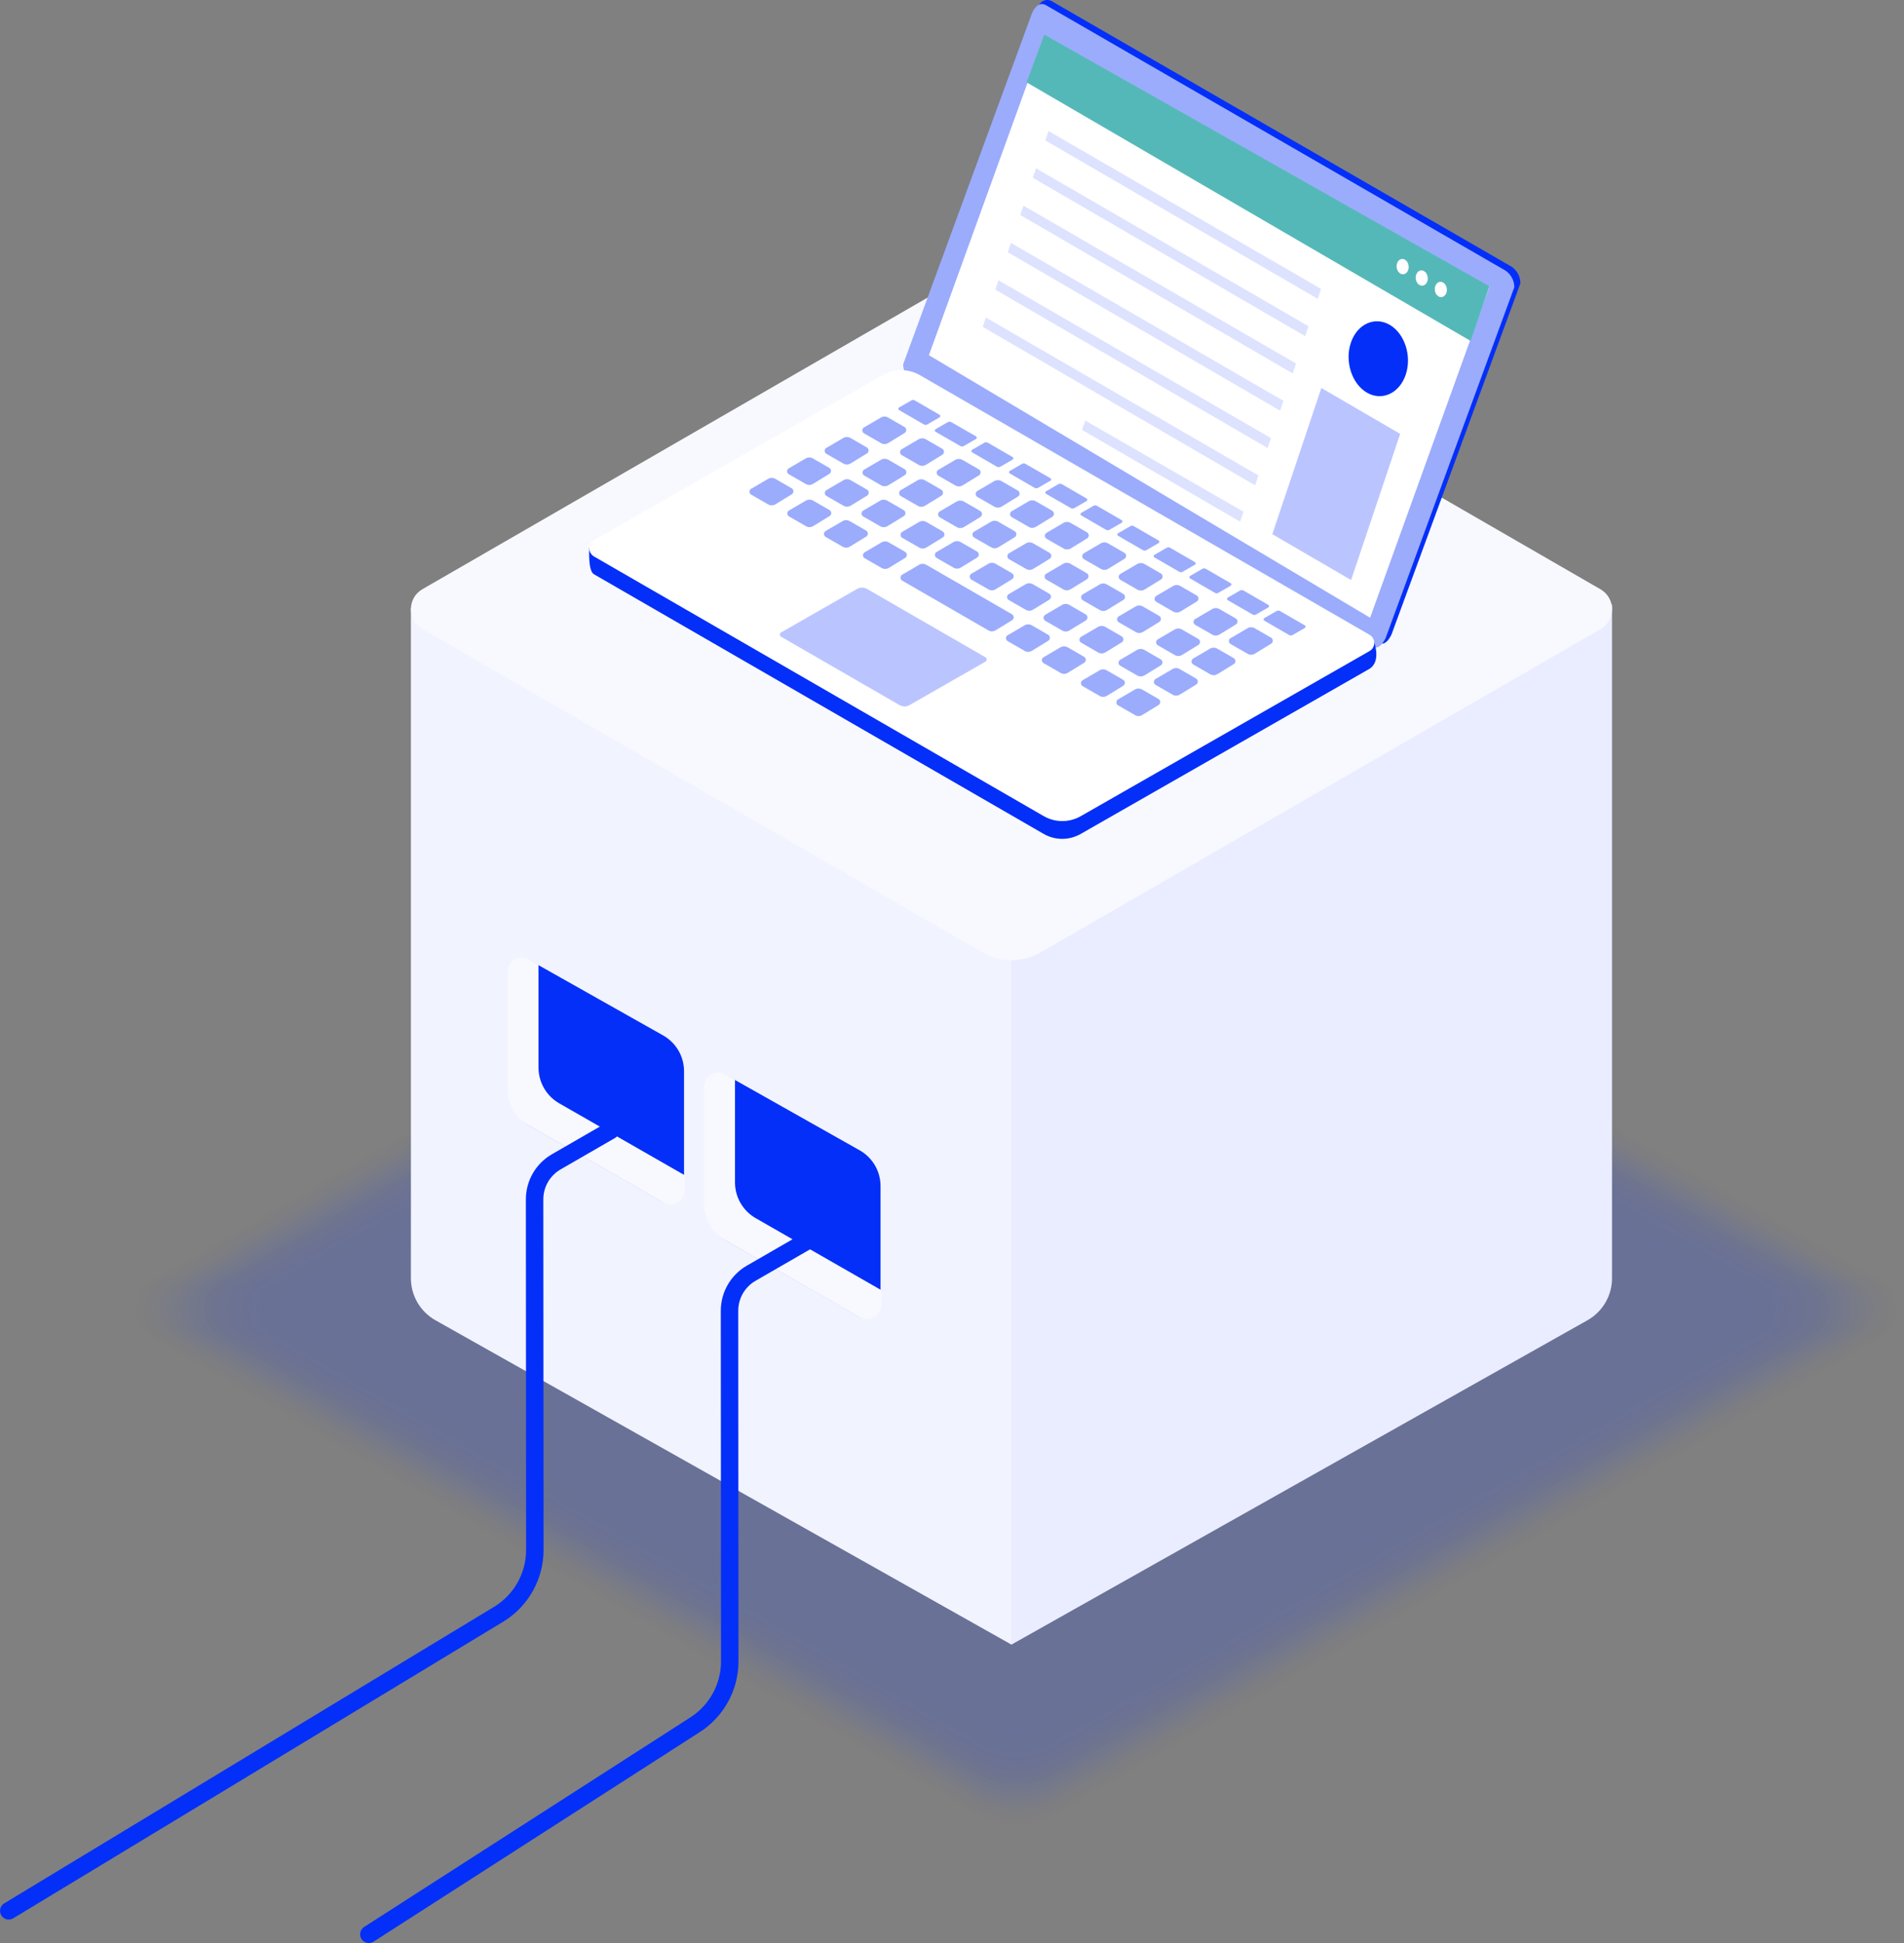 <svg xmlns="http://www.w3.org/2000/svg" id="Layer_2" data-name="Layer 2" viewBox="0 0 243.22 248.19"><rect x="0" y="0" width="243.22" height="248.19" fill="#808080" stroke="none"/><defs><style>      .cls-1 {        opacity: .04;      }      .cls-1, .cls-2, .cls-3, .cls-4, .cls-5, .cls-6, .cls-7, .cls-8, .cls-9, .cls-10, .cls-11, .cls-12, .cls-13, .cls-14, .cls-15, .cls-16, .cls-17, .cls-18, .cls-19, .cls-20, .cls-21, .cls-22, .cls-23, .cls-24, .cls-25, .cls-26, .cls-27, .cls-28, .cls-29, .cls-30, .cls-31, .cls-32, .cls-33, .cls-34, .cls-35, .cls-36, .cls-37, .cls-38, .cls-39, .cls-40, .cls-41, .cls-42, .cls-43, .cls-44, .cls-45, .cls-46, .cls-47, .cls-48, .cls-49, .cls-50, .cls-51, .cls-52 {        fill: #042ff8;      }      .cls-2 {        opacity: .06;      }      .cls-3 {        opacity: .08;      }      .cls-4 {        opacity: .12;      }      .cls-5 {        opacity: .1;      }      .cls-53 {        fill: none;        stroke: #042ff8;        stroke-linecap: round;        stroke-miterlimit: 10;        stroke-width: 2.23px;      }      .cls-54 {        fill: #f8f9ff;      }      .cls-55 {        fill: #eaedff;      }      .cls-56 {        fill: #fff;      }      .cls-57 {        fill: #f1f3ff;      }      .cls-58 {        fill: #bac5ff;      }      .cls-59 {        fill: #dde2ff;      }      .cls-60 {        fill: #9bacfc;      }      .cls-61 {        fill: #55b8b8;      }      .cls-7 {        opacity: .16;      }      .cls-8 {        opacity: .14;      }      .cls-9 {        opacity: .24;      }      .cls-10 {        opacity: .22;      }      .cls-11 {        opacity: .2;      }      .cls-12 {        opacity: .18;      }      .cls-62 {        opacity: .18;      }      .cls-13 {        opacity: .02;      }      .cls-14 {        opacity: 0;      }      .cls-15 {        opacity: .69;      }      .cls-16 {        opacity: .57;      }      .cls-17 {        opacity: .59;      }      .cls-18 {        opacity: .61;      }      .cls-19 {        opacity: .63;      }      .cls-20 {        opacity: .51;      }      .cls-21 {        opacity: .53;      }      .cls-22 {        opacity: .55;      }      .cls-23 {        opacity: .49;      }      .cls-24 {        opacity: .88;      }      .cls-25 {        opacity: .9;      }      .cls-26 {        opacity: .92;      }      .cls-27 {        opacity: .82;      }      .cls-28 {        opacity: .8;      }      .cls-29 {        opacity: .84;      }      .cls-30 {        opacity: .86;      }      .cls-31 {        opacity: .76;      }      .cls-32 {        opacity: .78;      }      .cls-33 {        opacity: .71;      }      .cls-34 {        opacity: .75;      }      .cls-35 {        opacity: .73;      }      .cls-36 {        opacity: .33;      }      .cls-37 {        opacity: .29;      }      .cls-38 {        opacity: .31;      }      .cls-39 {        opacity: .25;      }      .cls-40 {        opacity: .27;      }      .cls-41 {        opacity: .45;      }      .cls-42 {        opacity: .47;      }      .cls-43 {        opacity: .41;      }      .cls-44 {        opacity: .43;      }      .cls-45 {        opacity: .39;      }      .cls-46 {        opacity: .35;      }      .cls-47 {        opacity: .37;      }      .cls-48 {        opacity: .67;      }      .cls-49 {        opacity: .65;      }      .cls-50 {        opacity: .94;      }      .cls-51 {        opacity: .96;      }      .cls-52 {        opacity: .98;      }    </style></defs><g id="PEOPLE"><g><g><g class="cls-62"><path class="cls-14" d="M135.29,232.04l105.76-61.06c2.9-1.67,2.9-5.86,0-7.53l-105.76-61.06c-3.39-1.96-7.57-1.96-10.96,0L18.57,163.45c-2.9,1.67-2.9,5.86,0,7.53l105.76,61.06c3.39,1.96,7.57,1.96,10.96,0Z"></path><path class="cls-13" d="M135.24,231.49l104.86-60.54c2.87-1.66,2.87-5.81,0-7.46l-104.86-60.54c-3.36-1.94-7.5-1.94-10.87,0L19.52,163.48c-2.87,1.66-2.87,5.81,0,7.46l104.86,60.54c3.36,1.94,7.5,1.94,10.87,0Z"></path><path class="cls-1" d="M135.2,230.94l103.96-60.02c2.85-1.64,2.85-5.76,0-7.4l-103.96-60.02c-3.33-1.92-7.44-1.92-10.77,0L20.47,163.52c-2.85,1.64-2.85,5.76,0,7.4l103.96,60.02c3.33,1.92,7.44,1.92,10.77,0Z"></path><path class="cls-2" d="M135.15,230.38l103.06-59.5c2.82-1.63,2.82-5.71,0-7.34l-103.06-59.5c-3.3-1.91-7.37-1.91-10.68,0L21.41,163.55c-2.82,1.63-2.82,5.71,0,7.34l103.06,59.5c3.3,1.91,7.37,1.91,10.68,0Z"></path><path class="cls-3" d="M135.1,229.83l102.16-58.98c2.8-1.62,2.8-5.66,0-7.27l-102.16-58.98c-3.28-1.89-7.31-1.89-10.59,0L22.36,163.58c-2.8,1.62-2.8,5.66,0,7.27l102.16,58.98c3.28,1.89,7.31,1.89,10.59,0Z"></path><path class="cls-5" d="M135.06,229.28l101.26-58.46c2.77-1.6,2.77-5.61,0-7.21l-101.26-58.46c-3.25-1.87-7.25-1.87-10.49,0L23.31,163.61c-2.77,1.6-2.77,5.61,0,7.21l101.26,58.46c3.25,1.87,7.25,1.87,10.49,0Z"></path><path class="cls-4" d="M135.01,228.73l100.36-57.94c2.75-1.59,2.75-5.56,0-7.14l-100.36-57.94c-3.22-1.86-7.18-1.86-10.4,0L24.25,163.64c-2.75,1.59-2.75,5.56,0,7.14l100.36,57.94c3.22,1.86,7.18,1.86,10.4,0Z"></path><path class="cls-8" d="M134.96,228.18l99.46-57.42c2.72-1.57,2.72-5.51,0-7.08l-99.46-57.42c-3.19-1.84-7.12-1.84-10.31,0L25.2,163.68c-2.72,1.57-2.72,5.51,0,7.08l99.46,57.42c3.19,1.84,7.12,1.84,10.31,0Z"></path><path class="cls-7" d="M134.92,227.62l98.56-56.9c2.7-1.56,2.7-5.46,0-7.02l-98.56-56.9c-3.16-1.82-7.05-1.82-10.21,0L26.15,163.71c-2.7,1.56-2.7,5.46,0,7.02l98.56,56.9c3.16,1.82,7.05,1.82,10.21,0Z"></path><path class="cls-12" d="M134.87,227.07l97.66-56.38c2.68-1.54,2.68-5.41,0-6.95l-97.66-56.38c-3.13-1.81-6.99-1.81-10.12,0L27.1,163.74c-2.68,1.54-2.68,5.41,0,6.95l97.66,56.38c3.13,1.81,6.99,1.81,10.12,0Z"></path><path class="cls-11" d="M134.82,226.52l96.76-55.86c2.65-1.53,2.65-5.36,0-6.89l-96.76-55.86c-3.1-1.79-6.92-1.79-10.03,0L28.04,163.77c-2.65,1.53-2.65,5.36,0,6.89l96.76,55.86c3.1,1.79,6.92,1.79,10.03,0Z"></path><path class="cls-10" d="M134.78,225.97l95.86-55.34c2.63-1.52,2.63-5.31,0-6.82l-95.86-55.34c-3.07-1.77-6.86-1.77-9.93,0L28.99,163.8c-2.63,1.52-2.63,5.31,0,6.82l95.86,55.34c3.07,1.77,6.86,1.77,9.93,0Z"></path><path class="cls-9" d="M134.73,225.42l94.96-54.82c2.6-1.5,2.6-5.26,0-6.76l-94.96-54.82c-3.04-1.76-6.79-1.76-9.84,0L29.94,163.84c-2.6,1.5-2.6,5.26,0,6.76l94.95,54.82c3.04,1.76,6.79,1.76,9.84,0Z"></path><path class="cls-39" d="M134.68,224.87l94.06-54.3c2.58-1.49,2.58-5.21,0-6.69l-94.06-54.3c-3.02-1.74-6.73-1.74-9.75,0L30.88,163.87c-2.58,1.49-2.58,5.21,0,6.69l94.05,54.3c3.02,1.74,6.73,1.74,9.75,0Z"></path><path class="cls-40" d="M134.64,224.31l93.15-53.78c2.55-1.47,2.55-5.16,0-6.63l-93.15-53.78c-2.99-1.72-6.67-1.72-9.65,0L31.83,163.9c-2.55,1.47-2.55,5.16,0,6.63l93.15,53.78c2.99,1.72,6.67,1.72,9.65,0Z"></path><path class="cls-37" d="M134.59,223.76l92.25-53.26c2.53-1.46,2.53-5.11,0-6.57l-92.25-53.26c-2.96-1.71-6.6-1.71-9.56,0l-92.25,53.26c-2.53,1.46-2.53,5.11,0,6.57l92.25,53.26c2.96,1.71,6.6,1.71,9.56,0Z"></path><path class="cls-38" d="M134.54,223.21l91.35-52.74c2.5-1.44,2.5-5.06,0-6.5l-91.35-52.74c-2.93-1.69-6.54-1.69-9.47,0l-91.35,52.74c-2.5,1.45-2.5,5.06,0,6.5l91.35,52.74c2.93,1.69,6.54,1.69,9.47,0Z"></path><path class="cls-36" d="M134.5,222.66l90.45-52.22c2.48-1.43,2.48-5.01,0-6.44l-90.45-52.22c-2.9-1.67-6.47-1.67-9.37,0l-90.45,52.22c-2.48,1.43-2.48,5.01,0,6.44l90.45,52.22c2.9,1.67,6.47,1.67,9.37,0Z"></path><path class="cls-46" d="M134.45,222.11l89.55-51.7c2.45-1.42,2.45-4.96,0-6.37l-89.55-51.7c-2.87-1.66-6.41-1.66-9.28,0l-89.55,51.7c-2.45,1.42-2.45,4.96,0,6.37l89.55,51.7c2.87,1.66,6.41,1.66,9.28,0Z"></path><path class="cls-47" d="M134.4,221.55l88.65-51.18c2.43-1.4,2.43-4.91,0-6.31l-88.65-51.18c-2.84-1.64-6.34-1.64-9.19,0l-88.65,51.18c-2.43,1.4-2.43,4.91,0,6.31l88.65,51.18c2.84,1.64,6.34,1.64,9.19,0Z"></path><path class="cls-45" d="M134.36,221l87.75-50.66c2.4-1.39,2.4-4.86,0-6.25l-87.75-50.66c-2.81-1.62-6.28-1.62-9.09,0l-87.75,50.66c-2.4,1.39-2.4,4.86,0,6.25l87.75,50.66c2.81,1.62,6.28,1.62,9.09,0Z"></path><path class="cls-43" d="M134.31,220.45l86.85-50.14c2.38-1.37,2.38-4.81,0-6.18l-86.85-50.14c-2.78-1.61-6.21-1.61-9,0l-86.85,50.14c-2.38,1.37-2.38,4.81,0,6.18l86.85,50.14c2.78,1.61,6.22,1.61,9,0Z"></path><path class="cls-44" d="M134.26,219.9l85.95-49.62c2.35-1.36,2.35-4.76,0-6.12l-85.95-49.62c-2.76-1.59-6.15-1.59-8.91,0l-85.95,49.62c-2.35,1.36-2.35,4.76,0,6.12l85.95,49.62c2.76,1.59,6.15,1.59,8.91,0Z"></path><path class="cls-41" d="M134.22,219.35l85.05-49.1c2.33-1.35,2.33-4.71,0-6.05l-85.05-49.1c-2.73-1.57-6.09-1.57-8.81,0l-85.05,49.1c-2.33,1.35-2.33,4.71,0,6.05l85.05,49.1c2.73,1.57,6.09,1.57,8.81,0Z"></path><path class="cls-42" d="M134.17,218.79l84.15-48.58c2.31-1.33,2.31-4.66,0-5.99l-84.15-48.58c-2.7-1.56-6.02-1.56-8.72,0l-84.15,48.58c-2.31,1.33-2.31,4.66,0,5.99l84.15,48.58c2.7,1.56,6.02,1.56,8.72,0Z"></path><path class="cls-23" d="M134.12,218.24l83.25-48.06c2.28-1.32,2.28-4.61,0-5.93l-83.25-48.06c-2.67-1.54-5.96-1.54-8.63,0l-83.25,48.06c-2.28,1.32-2.28,4.61,0,5.93l83.25,48.06c2.67,1.54,5.96,1.54,8.63,0Z"></path><path class="cls-20" d="M134.08,217.69l82.35-47.54c2.26-1.3,2.26-4.56,0-5.86l-82.35-47.54c-2.64-1.52-5.89-1.52-8.53,0l-82.35,47.54c-2.26,1.3-2.26,4.56,0,5.86l82.35,47.54c2.64,1.52,5.89,1.52,8.53,0Z"></path><path class="cls-21" d="M134.03,217.14l81.45-47.02c2.23-1.29,2.23-4.51,0-5.8l-81.45-47.02c-2.61-1.51-5.83-1.51-8.44,0l-81.45,47.02c-2.23,1.29-2.23,4.51,0,5.8l81.45,47.02c2.61,1.51,5.83,1.51,8.44,0Z"></path><path class="cls-22" d="M133.98,216.59l80.55-46.5c2.21-1.27,2.21-4.46,0-5.73l-80.55-46.5c-2.58-1.49-5.76-1.49-8.35,0l-80.55,46.5c-2.21,1.27-2.21,4.46,0,5.73l80.55,46.5c2.58,1.49,5.76,1.49,8.35,0Z"></path><path class="cls-16" d="M133.94,216.04l79.65-45.98c2.18-1.26,2.18-4.41,0-5.67l-79.65-45.98c-2.55-1.47-5.7-1.47-8.25,0l-79.65,45.98c-2.18,1.26-2.18,4.41,0,5.67l79.65,45.98c2.55,1.47,5.7,1.47,8.25,0Z"></path><path class="cls-17" d="M133.89,215.48l78.75-45.46c2.16-1.25,2.16-4.36,0-5.61l-78.75-45.46c-2.52-1.46-5.64-1.46-8.16,0l-78.75,45.46c-2.16,1.25-2.16,4.36,0,5.61l78.75,45.46c2.52,1.46,5.64,1.46,8.16,0Z"></path><path class="cls-18" d="M133.84,214.93l77.85-44.94c2.13-1.23,2.13-4.31,0-5.54l-77.85-44.94c-2.5-1.44-5.57-1.44-8.07,0l-77.85,44.94c-2.13,1.23-2.13,4.31,0,5.54l77.85,44.94c2.5,1.44,5.57,1.44,8.07,0Z"></path><path class="cls-19" d="M133.8,214.38l76.95-44.43c2.11-1.22,2.11-4.26,0-5.48l-76.95-44.42c-2.47-1.42-5.51-1.42-7.97,0l-76.95,44.42c-2.11,1.22-2.11,4.26,0,5.48l76.95,44.43c2.47,1.42,5.51,1.42,7.97,0Z"></path><path class="cls-49" d="M133.75,213.83l76.05-43.91c2.08-1.2,2.08-4.21,0-5.41l-76.05-43.9c-2.44-1.41-5.44-1.41-7.88,0l-76.05,43.9c-2.08,1.2-2.08,4.21,0,5.41l76.05,43.91c2.44,1.41,5.44,1.41,7.88,0Z"></path><path class="cls-48" d="M133.7,213.28l75.15-43.39c2.06-1.19,2.06-4.16,0-5.35l-75.15-43.38c-2.41-1.39-5.38-1.39-7.79,0l-75.15,43.38c-2.06,1.19-2.06,4.16,0,5.35l75.15,43.39c2.41,1.39,5.38,1.39,7.79,0Z"></path><path class="cls-15" d="M133.66,212.72l74.25-42.87c2.03-1.17,2.03-4.11,0-5.28l-74.25-42.87c-2.38-1.37-5.31-1.37-7.69,0l-74.25,42.86c-2.03,1.17-2.03,4.11,0,5.28l74.25,42.87c2.38,1.37,5.31,1.37,7.69,0Z"></path><path class="cls-33" d="M133.61,212.17l73.35-42.35c2.01-1.16,2.01-4.06,0-5.22l-73.35-42.35c-2.35-1.36-5.25-1.36-7.6,0l-73.34,42.35c-2.01,1.16-2.01,4.06,0,5.22l73.34,42.35c2.35,1.36,5.25,1.36,7.6,0Z"></path><path class="cls-35" d="M133.56,211.62l72.44-41.83c1.98-1.15,1.98-4.01,0-5.16l-72.45-41.83c-2.32-1.34-5.18-1.34-7.51,0l-72.44,41.83c-1.98,1.15-1.98,4.01,0,5.16l72.44,41.83c2.32,1.34,5.18,1.34,7.51,0Z"></path><path class="cls-34" d="M133.52,211.07l71.54-41.31c1.96-1.13,1.96-3.96,0-5.09l-71.54-41.31c-2.29-1.32-5.12-1.32-7.41,0l-71.54,41.31c-1.96,1.13-1.96,3.96,0,5.09l71.54,41.31c2.29,1.32,5.12,1.32,7.41,0Z"></path><path class="cls-31" d="M133.47,210.52l70.64-40.79c1.94-1.12,1.94-3.91,0-5.03l-70.64-40.79c-2.26-1.31-5.06-1.31-7.32,0l-70.64,40.79c-1.94,1.12-1.94,3.91,0,5.03l70.64,40.79c2.26,1.31,5.06,1.31,7.32,0Z"></path><path class="cls-32" d="M133.42,209.96l69.74-40.27c1.91-1.1,1.91-3.86,0-4.96l-69.74-40.27c-2.24-1.29-4.99-1.29-7.23,0l-69.74,40.27c-1.91,1.1-1.91,3.86,0,4.96l69.74,40.27c2.24,1.29,4.99,1.29,7.23,0Z"></path><path class="cls-28" d="M133.38,209.41l68.84-39.75c1.89-1.09,1.89-3.81,0-4.9l-68.84-39.75c-2.21-1.27-4.93-1.27-7.13,0l-68.84,39.75c-1.89,1.09-1.89,3.81,0,4.9l68.84,39.75c2.21,1.27,4.93,1.27,7.13,0Z"></path><path class="cls-27" d="M133.33,208.86l67.94-39.23c1.86-1.07,1.86-3.76,0-4.84l-67.94-39.23c-2.18-1.26-4.86-1.26-7.04,0l-67.94,39.23c-1.86,1.07-1.86,3.76,0,4.84l67.94,39.23c2.18,1.26,4.86,1.26,7.04,0Z"></path><path class="cls-29" d="M133.28,208.31l67.04-38.71c1.84-1.06,1.84-3.71,0-4.77l-67.04-38.71c-2.15-1.24-4.8-1.24-6.95,0l-67.04,38.71c-1.84,1.06-1.84,3.71,0,4.77l67.04,38.71c2.15,1.24,4.8,1.24,6.95,0Z"></path><path class="cls-30" d="M133.24,207.76l66.14-38.19c1.81-1.05,1.81-3.66,0-4.71l-66.14-38.19c-2.12-1.22-4.73-1.22-6.85,0l-66.14,38.19c-1.81,1.05-1.81,3.66,0,4.71l66.14,38.19c2.12,1.22,4.73,1.22,6.85,0Z"></path><path class="cls-24" d="M133.19,207.2l65.24-37.67c1.79-1.03,1.79-3.61,0-4.64l-65.24-37.67c-2.09-1.21-4.67-1.21-6.76,0l-65.24,37.67c-1.79,1.03-1.79,3.61,0,4.64l65.24,37.67c2.09,1.21,4.67,1.21,6.76,0Z"></path><path class="cls-25" d="M133.14,206.65l64.34-37.15c1.76-1.02,1.76-3.56,0-4.58l-64.34-37.15c-2.06-1.19-4.6-1.19-6.67,0l-64.34,37.15c-1.76,1.02-1.76,3.56,0,4.58l64.34,37.15c2.06,1.19,4.6,1.19,6.67,0Z"></path><path class="cls-26" d="M133.1,206.1l63.44-36.63c1.74-1,1.74-3.51,0-4.52l-63.44-36.63c-2.03-1.17-4.54-1.17-6.57,0l-63.44,36.63c-1.74,1-1.74,3.51,0,4.52l63.44,36.63c2.03,1.17,4.54,1.17,6.57,0Z"></path><path class="cls-50" d="M133.05,205.55l62.54-36.11c1.71-.99,1.71-3.46,0-4.45l-62.54-36.11c-2.01-1.16-4.48-1.16-6.48,0l-62.54,36.11c-1.71,.99-1.71,3.46,0,4.45l62.54,36.11c2.01,1.16,4.48,1.16,6.48,0Z"></path><path class="cls-51" d="M133,205l61.64-35.59c1.69-.98,1.69-3.41,0-4.39l-61.64-35.59c-1.98-1.14-4.41-1.14-6.39,0l-61.64,35.59c-1.69,.98-1.69,3.41,0,4.39l61.64,35.59c1.98,1.14,4.41,1.14,6.39,0Z"></path><path class="cls-52" d="M132.96,204.45l60.74-35.07c1.66-.96,1.66-3.36,0-4.32l-60.74-35.07c-1.95-1.12-4.35-1.12-6.29,0l-60.74,35.07c-1.66,.96-1.66,3.36,0,4.32l60.74,35.07c1.95,1.12,4.35,1.12,6.29,0Z"></path><path class="cls-6" d="M132.91,203.89l59.84-34.55c1.64-.95,1.64-3.31,0-4.26l-59.84-34.55c-1.92-1.11-4.28-1.11-6.2,0l-59.84,34.55c-1.64,.95-1.64,3.31,0,4.26l59.84,34.55c1.92,1.11,4.28,1.11,6.2,0Z"></path></g><path class="cls-57" d="M52.49,77.69v85.58c0,2.23,1.2,4.28,3.14,5.37l73.58,41.43V121.47L52.49,77.69Z"></path><path class="cls-55" d="M205.92,77.17v86.1c0,2.23-1.2,4.28-3.14,5.37l-73.58,41.43V121.47l76.72-44.29Z"></path><path class="cls-54" d="M132.91,121.66l71.54-41.3c1.96-1.13,1.96-3.96,0-5.09l-71.54-41.3c-2.29-1.32-5.12-1.32-7.41,0L53.96,75.26c-1.96,1.13-1.96,3.96,0,5.09l71.54,41.3c2.29,1.32,5.12,1.32,7.41,0Z"></path></g><g><g><path class="cls-6" d="M192.91,33.96L134.37,.16c-.79-.46-1.78,.11-1.78,1.03l-16.45,44.84c0,.92,.49,1.77,1.29,2.23l58.55,33.8c.79,.46,1.35-.12,1.78-1.03l16.46-44.84c0-.92-.49-1.77-1.29-2.23Z"></path><path class="cls-60" d="M192.15,34.47L133.61,.66c-.79-.46-1.48,.25-1.78,1.03l-16.46,44.84c0,.92,.49,1.77,1.29,2.23l58.55,33.8c.79,.46,1.32-.15,1.78-1.03l16.45-44.84c0-.92-.49-1.77-1.29-2.23Z"></path><polygon class="cls-56" points="190.26 36.64 133.45 4.52 118.66 45.37 175.02 78.9 190.26 36.64"></polygon><path class="cls-6" d="M112.77,50.18l-37.49,19.78s-.21,2.93,.59,3.39l57.44,33.16c1.47,.85,3.27,.85,4.74,.01l36.89-21.09c1.52-.95,.6-3.4,.6-3.4l-58.04-31.84c-1.47-.85-3.27-.85-4.74,0Z"></path><path class="cls-56" d="M112.77,47.91l-36.89,21.09c-.8,.46-.8,1.61,0,2.08l57.44,33.16c1.47,.85,3.27,.85,4.74,.01l36.89-21.09c.8-.46,.8-1.61,0-2.08l-57.44-33.16c-1.47-.85-3.27-.85-4.74-.01Z"></path><path class="cls-58" d="M109.5,75.22l-9.72,5.56c-.21,.12-.21,.43,0,.55l15.14,8.74c.39,.22,.86,.22,1.25,0l9.72-5.56c.21-.12,.21-.43,0-.55l-15.14-8.74c-.39-.22-.86-.22-1.25,0Z"></path><path class="cls-60" d="M116.84,51.14l3.18,1.84c.13,.07,.13,.26,0,.33l-1.58,.91c-.13,.07-.28,.07-.41,0l-3.18-1.84c-.13-.07-.13-.26,0-.33l1.58-.91c.13-.07,.28-.07,.41,0Z"></path><path class="cls-60" d="M121.5,53.91l3.18,1.83c.13,.07,.13,.26,0,.33l-1.58,.91c-.13,.07-.28,.07-.41,0l-3.18-1.83c-.13-.07-.13-.26,0-.33l1.58-.91c.13-.07,.28-.07,.41,0Z"></path><path class="cls-60" d="M126.17,56.54l3.18,1.84c.13,.07,.13,.26,0,.33l-1.58,.91c-.13,.07-.28,.07-.41,0l-3.18-1.84c-.13-.07-.13-.26,0-.33l1.58-.91c.13-.07,.28-.07,.41,0Z"></path><path class="cls-60" d="M130.99,59.25l3.18,1.83c.13,.07,.13,.26,0,.33l-1.58,.91c-.13,.07-.28,.07-.41,0l-3.18-1.84c-.13-.07-.13-.26,0-.33l1.58-.91c.13-.07,.28-.07,.41,0Z"></path><path class="cls-60" d="M135.62,61.83l3.18,1.84c.13,.07,.13,.26,0,.33l-1.58,.91c-.13,.07-.28,.07-.41,0l-3.18-1.83c-.13-.07-.13-.26,0-.33l1.58-.91c.13-.07,.28-.07,.41,0Z"></path><path class="cls-60" d="M140.11,64.6l3.18,1.84c.13,.07,.13,.26,0,.33l-1.58,.91c-.13,.07-.28,.07-.41,0l-3.18-1.84c-.13-.07-.13-.26,0-.33l1.58-.91c.13-.07,.28-.07,.41,0Z"></path><path class="cls-60" d="M144.82,67.2l3.18,1.84c.13,.07,.13,.26,0,.33l-1.58,.91c-.13,.07-.28,.07-.41,0l-3.18-1.84c-.13-.07-.13-.26,0-.33l1.58-.91c.13-.07,.28-.07,.41,0Z"></path><path class="cls-60" d="M149.46,69.96l3.18,1.84c.13,.07,.13,.26,0,.33l-1.58,.91c-.13,.07-.28,.07-.41,0l-3.18-1.84c-.13-.07-.13-.26,0-.33l1.58-.91c.13-.07,.28-.07,.41,0Z"></path><path class="cls-60" d="M154.02,72.65l3.18,1.84c.13,.07,.13,.26,0,.33l-1.58,.91c-.13,.07-.28,.07-.41,0l-3.18-1.84c-.13-.07-.13-.26,0-.33l1.58-.91c.13-.07,.28-.07,.41,0Z"></path><path class="cls-60" d="M158.83,75.42l3.18,1.84c.13,.07,.13,.26,0,.33l-1.58,.91c-.13,.07-.28,.07-.41,0l-3.18-1.84c-.13-.07-.13-.26,0-.33l1.58-.91c.13-.07,.28-.07,.41,0Z"></path><path class="cls-60" d="M163.5,78.04l3.18,1.84c.13,.07,.13,.26,0,.33l-1.58,.91c-.13,.07-.28,.07-.41,0l-3.18-1.84c-.13-.07-.13-.26,0-.33l1.58-.91c.13-.07,.28-.07,.41,0Z"></path><g><path class="cls-60" d="M110.38,54.59l2.15-1.26c.28-.16,.63-.17,.91,0l2.1,1.21c.29,.17,.3,.59,.01,.77l-2.09,1.28c-.28,.17-.64,.18-.92,.01l-2.16-1.24c-.3-.17-.3-.6,0-.78Z"></path><path class="cls-60" d="M115.2,57.37l2.15-1.26c.28-.16,.62-.17,.91,0l2.1,1.21c.29,.17,.3,.59,.01,.77l-2.09,1.28c-.28,.17-.63,.18-.92,.01l-2.16-1.24c-.3-.17-.3-.6,0-.77Z"></path><path class="cls-60" d="M119.88,60l2.15-1.26c.28-.16,.63-.16,.91,0l2.1,1.21c.29,.17,.3,.59,.01,.77l-2.09,1.28c-.28,.17-.63,.18-.92,.01l-2.16-1.24c-.3-.17-.3-.6,0-.77Z"></path><path class="cls-60" d="M124.86,62.71l2.15-1.26c.28-.16,.63-.16,.91,0l2.1,1.21c.29,.17,.3,.59,.01,.77l-2.09,1.28c-.28,.17-.63,.18-.92,.01l-2.16-1.24c-.3-.17-.3-.6,0-.77Z"></path><path class="cls-60" d="M129.25,65.29l2.15-1.26c.28-.16,.62-.16,.91,0l2.1,1.21c.29,.17,.3,.59,.01,.77l-2.09,1.28c-.28,.17-.64,.18-.92,.01l-2.16-1.24c-.3-.17-.3-.6,0-.77Z"></path><path class="cls-60" d="M133.7,68.05l2.15-1.26c.28-.16,.62-.16,.91,0l2.1,1.21c.29,.17,.3,.59,.01,.77l-2.09,1.28c-.28,.17-.64,.18-.92,.01l-2.16-1.24c-.3-.17-.3-.6,0-.77Z"></path><path class="cls-60" d="M138.47,70.66l2.15-1.26c.28-.16,.63-.16,.91,0l2.1,1.21c.29,.17,.3,.59,.01,.77l-2.09,1.28c-.28,.17-.63,.18-.92,.01l-2.16-1.24c-.3-.17-.3-.6,0-.77Z"></path><path class="cls-60" d="M143.13,73.3l2.15-1.26c.28-.16,.63-.16,.91,0l2.1,1.21c.29,.17,.3,.59,.01,.77l-2.09,1.28c-.28,.17-.63,.18-.92,.01l-2.16-1.24c-.3-.17-.3-.6,0-.77Z"></path><path class="cls-60" d="M147.71,76.11l2.15-1.26c.28-.16,.63-.17,.91,0l2.1,1.21c.29,.17,.3,.59,.01,.77l-2.09,1.28c-.28,.17-.63,.18-.92,.01l-2.16-1.24c-.3-.17-.3-.6,0-.77Z"></path><path class="cls-60" d="M152.71,79.05l2.15-1.26c.28-.16,.62-.16,.9,0l2.1,1.21c.29,.17,.3,.59,0,.77l-2.09,1.28c-.28,.17-.63,.18-.92,.01l-2.16-1.24c-.3-.17-.3-.6,0-.78Z"></path><path class="cls-60" d="M157.22,81.5l2.15-1.26c.28-.16,.63-.16,.9,0l2.1,1.21c.29,.17,.3,.59,.01,.77l-2.09,1.28c-.28,.17-.63,.18-.92,.01l-2.16-1.24c-.3-.17-.3-.6,0-.78Z"></path></g><g><path class="cls-60" d="M105.58,57.2l2.15-1.26c.28-.16,.62-.16,.9,0l2.1,1.21c.29,.17,.3,.59,.01,.77l-2.09,1.28c-.28,.17-.63,.18-.92,.01l-2.16-1.24c-.3-.17-.3-.6,0-.78Z"></path><path class="cls-60" d="M110.4,59.98l2.15-1.26c.28-.16,.63-.16,.91,0l2.1,1.21c.29,.17,.3,.59,.01,.77l-2.09,1.28c-.28,.17-.63,.18-.92,.01l-2.16-1.24c-.3-.17-.3-.6,0-.77Z"></path><path class="cls-60" d="M115.08,62.6l2.15-1.26c.28-.16,.62-.16,.91,0l2.1,1.21c.29,.17,.3,.59,.01,.77l-2.09,1.28c-.28,.17-.63,.18-.92,.01l-2.16-1.24c-.3-.17-.3-.6,0-.78Z"></path><path class="cls-60" d="M120.06,65.32l2.15-1.26c.28-.16,.63-.17,.91,0l2.1,1.21c.29,.17,.3,.59,.01,.77l-2.09,1.28c-.28,.17-.63,.18-.92,.01l-2.16-1.24c-.3-.17-.3-.6,0-.78Z"></path><path class="cls-60" d="M124.45,67.9l2.15-1.26c.28-.16,.63-.17,.91,0l2.1,1.21c.29,.17,.3,.59,.01,.77l-2.09,1.28c-.28,.17-.63,.18-.92,.01l-2.16-1.24c-.3-.17-.3-.6,0-.77Z"></path><path class="cls-60" d="M128.91,70.66l2.15-1.26c.28-.16,.62-.16,.91,0l2.1,1.21c.29,.17,.3,.59,.01,.77l-2.09,1.28c-.28,.17-.63,.18-.92,.01l-2.16-1.24c-.3-.17-.3-.6,0-.78Z"></path><path class="cls-60" d="M133.67,73.27l2.15-1.26c.28-.16,.63-.17,.91,0l2.1,1.21c.29,.17,.3,.59,.01,.77l-2.09,1.28c-.28,.17-.63,.18-.92,.01l-2.16-1.24c-.3-.17-.3-.6,0-.78Z"></path><path class="cls-60" d="M138.33,75.91l2.15-1.26c.28-.16,.63-.17,.91,0l2.1,1.21c.29,.17,.3,.59,.01,.77l-2.09,1.28c-.28,.17-.63,.18-.92,.01l-2.16-1.24c-.3-.17-.3-.6,0-.77Z"></path><path class="cls-60" d="M142.92,78.72l2.15-1.26c.28-.16,.63-.16,.91,0l2.1,1.21c.29,.17,.3,.59,.01,.77l-2.09,1.28c-.28,.17-.63,.18-.92,.01l-2.16-1.24c-.3-.17-.3-.6,0-.77Z"></path><path class="cls-60" d="M147.91,81.66l2.15-1.26c.28-.16,.63-.16,.91,0l2.1,1.21c.29,.17,.3,.59,.01,.77l-2.09,1.28c-.28,.17-.63,.18-.92,.01l-2.16-1.24c-.3-.17-.3-.6,0-.77Z"></path><path class="cls-60" d="M152.43,84.11l2.15-1.26c.28-.16,.63-.16,.91,0l2.1,1.21c.29,.17,.3,.59,.01,.77l-2.09,1.28c-.28,.17-.63,.18-.92,.01l-2.16-1.24c-.3-.17-.3-.6,0-.77Z"></path></g><g><path class="cls-60" d="M100.78,59.81l2.15-1.26c.28-.16,.63-.16,.9,0l2.1,1.21c.29,.17,.3,.59,.01,.77l-2.09,1.28c-.28,.17-.63,.18-.92,.01l-2.16-1.24c-.3-.17-.3-.6,0-.77Z"></path><path class="cls-60" d="M105.6,62.59l2.15-1.26c.28-.16,.62-.16,.9,0l2.1,1.21c.29,.17,.3,.59,.01,.77l-2.09,1.28c-.28,.17-.63,.18-.92,.01l-2.16-1.24c-.3-.17-.3-.6,0-.77Z"></path><path class="cls-60" d="M110.28,65.21l2.15-1.26c.28-.16,.63-.16,.91,0l2.1,1.21c.29,.17,.3,.59,.01,.77l-2.09,1.28c-.28,.17-.63,.18-.92,.01l-2.16-1.24c-.3-.17-.3-.6,0-.77Z"></path><path class="cls-60" d="M115.26,67.93l2.15-1.26c.28-.16,.62-.16,.91,0l2.1,1.21c.29,.17,.3,.59,.01,.77l-2.09,1.28c-.28,.17-.63,.18-.92,.01l-2.16-1.24c-.3-.17-.3-.6,0-.77Z"></path><path class="cls-60" d="M119.65,70.5l2.15-1.26c.28-.16,.62-.16,.91,0l2.1,1.21c.29,.17,.3,.59,.01,.77l-2.09,1.28c-.28,.17-.63,.18-.92,.01l-2.16-1.24c-.3-.17-.3-.6,0-.78Z"></path><path class="cls-60" d="M124.11,73.27l2.15-1.26c.28-.16,.63-.16,.91,0l2.1,1.21c.29,.17,.3,.59,0,.77l-2.09,1.28c-.28,.17-.64,.18-.92,.01l-2.16-1.24c-.3-.17-.3-.6,0-.77Z"></path><path class="cls-60" d="M128.87,75.88l2.15-1.26c.28-.16,.63-.16,.91,0l2.1,1.21c.29,.17,.3,.59,.01,.77l-2.09,1.28c-.28,.17-.63,.18-.92,.01l-2.16-1.24c-.3-.17-.3-.6,0-.77Z"></path><path class="cls-60" d="M133.53,78.52l2.15-1.26c.28-.16,.63-.16,.91,0l2.1,1.22c.29,.17,.3,.59,.01,.77l-2.09,1.28c-.28,.17-.63,.18-.92,.01l-2.16-1.24c-.3-.17-.3-.6,0-.77Z"></path><path class="cls-60" d="M138.12,81.33l2.15-1.26c.28-.16,.63-.16,.91,0l2.1,1.21c.29,.17,.3,.59,.01,.77l-2.09,1.28c-.28,.17-.63,.18-.92,.01l-2.16-1.24c-.3-.17-.3-.6,0-.78Z"></path><path class="cls-60" d="M143.11,84.27l2.15-1.26c.28-.16,.62-.16,.91,0l2.1,1.21c.29,.17,.3,.59,.01,.77l-2.09,1.28c-.28,.17-.63,.18-.92,.01l-2.16-1.24c-.3-.17-.3-.6,0-.77Z"></path><path class="cls-60" d="M147.63,86.72l2.15-1.26c.28-.16,.63-.17,.91,0l2.1,1.21c.29,.17,.3,.59,.01,.77l-2.09,1.28c-.28,.17-.64,.18-.92,.01l-2.16-1.24c-.3-.17-.3-.6,0-.78Z"></path></g><g><path class="cls-60" d="M95.98,62.42l2.15-1.26c.28-.16,.62-.16,.9,0l2.1,1.21c.29,.17,.3,.59,.01,.77l-2.09,1.28c-.28,.17-.63,.18-.92,.01l-2.16-1.24c-.3-.17-.3-.6,0-.78Z"></path><path class="cls-60" d="M100.8,65.2l2.15-1.26c.28-.16,.63-.16,.91,0l2.1,1.21c.29,.17,.3,.59,.01,.77l-2.09,1.28c-.28,.17-.63,.18-.92,.01l-2.16-1.24c-.3-.17-.3-.6,0-.78Z"></path><path class="cls-60" d="M105.48,67.82l2.15-1.26c.28-.16,.63-.16,.91,0l2.1,1.21c.29,.17,.3,.59,.01,.77l-2.09,1.28c-.28,.17-.63,.18-.92,.01l-2.16-1.24c-.3-.17-.3-.6,0-.77Z"></path><path class="cls-60" d="M110.46,70.54l2.15-1.26c.28-.16,.63-.17,.91,0l2.1,1.21c.29,.17,.3,.59,.01,.77l-2.09,1.28c-.28,.17-.63,.18-.92,.01l-2.16-1.24c-.3-.17-.3-.6,0-.77Z"></path><path class="cls-60" d="M115.26,73.4l2.15-1.26c.28-.16,.62-.16,.91,0l10.95,6.32c.29,.17,.3,.59,0,.77l-2.09,1.28c-.28,.17-.64,.18-.92,.01l-11-6.35c-.3-.17-.3-.6,0-.78Z"></path><path class="cls-60" d="M128.74,81.13l2.15-1.26c.28-.16,.62-.16,.9,0l2.1,1.21c.29,.17,.3,.59,.01,.77l-2.09,1.28c-.28,.17-.63,.18-.92,.01l-2.16-1.24c-.3-.17-.3-.6,0-.78Z"></path><path class="cls-60" d="M133.32,83.94l2.15-1.26c.28-.16,.62-.16,.91,0l2.1,1.21c.29,.17,.3,.59,.01,.77l-2.09,1.28c-.28,.17-.63,.18-.92,.01l-2.16-1.24c-.3-.17-.3-.6,0-.77Z"></path><path class="cls-60" d="M138.31,86.88l2.15-1.26c.28-.16,.63-.16,.91,0l2.1,1.21c.29,.17,.3,.59,.01,.77l-2.09,1.28c-.28,.17-.63,.18-.92,.01l-2.16-1.24c-.3-.17-.3-.6,0-.78Z"></path><path class="cls-60" d="M142.83,89.33l2.15-1.26c.28-.16,.62-.17,.91,0l2.1,1.21c.29,.17,.3,.59,.01,.77l-2.09,1.28c-.28,.17-.63,.18-.92,.01l-2.16-1.24c-.3-.17-.3-.6,0-.78Z"></path></g></g><g><path class="cls-6" d="M177.52,41.49c-1.93-1.12-4.16-.09-4.96,2.29-.8,2.38,.12,5.25,2.05,6.37,1.93,1.12,4.16,.09,4.96-2.29,.8-2.38-.12-5.25-2.05-6.37Z"></path><polygon class="cls-61" points="133.4 4.42 131.14 10.52 187.86 43.55 190.26 36.57 133.4 4.42"></polygon><polygon class="cls-59" points="168.33 38.17 133.53 17.93 133.94 16.74 168.75 36.9 168.33 38.17"></polygon><polygon class="cls-59" points="166.73 42.94 131.93 22.7 132.34 21.5 167.15 41.67 166.73 42.94"></polygon><polygon class="cls-59" points="165.13 47.7 130.33 27.46 130.74 26.27 165.55 46.43 165.13 47.7"></polygon><polygon class="cls-59" points="163.53 52.46 128.74 32.22 129.14 31.03 163.95 51.2 163.53 52.46"></polygon><polygon class="cls-59" points="161.93 57.23 127.14 36.99 127.54 35.8 162.35 55.96 161.93 57.23"></polygon><polygon class="cls-59" points="160.33 61.99 125.54 41.75 125.94 40.56 160.75 60.73 160.33 61.99"></polygon><polygon class="cls-59" points="158.41 66.63 138.22 54.91 138.63 53.72 158.84 65.36 158.41 66.63"></polygon><polygon class="cls-58" points="168.79 49.56 162.53 68.23 172.59 74.09 178.86 55.42 168.79 49.56"></polygon><g><path class="cls-56" d="M179.47,33.17c-.39-.23-.85-.02-1.01,.47-.16,.49,.03,1.07,.42,1.3,.39,.23,.85,.02,1.01-.47,.16-.49-.03-1.07-.42-1.3Z"></path><path class="cls-56" d="M181.91,34.63c-.39-.23-.85-.02-1.01,.47-.16,.49,.02,1.07,.42,1.3,.39,.23,.85,.02,1.01-.47,.16-.49-.02-1.07-.42-1.3Z"></path><path class="cls-56" d="M184.35,36.09c-.39-.23-.85-.02-1.01,.47-.16,.49,.02,1.07,.42,1.3,.39,.23,.85,.02,1.01-.47,.16-.49-.03-1.07-.42-1.3Z"></path></g></g></g><g><path class="cls-6" d="M112.48,151.49v15.07c0,1.43-1.55,2.32-2.78,1.61l-16.98-9.73c-1.62-.94-2.62-2.67-2.62-4.54v-14.91c0-1.43,1.54-2.32,2.78-1.61l16.97,9.57c1.63,.94,2.63,2.67,2.63,4.54Z"></path><path class="cls-54" d="M92.73,137.24l1.16,.67v13.12c0,1.88,1,3.62,2.63,4.56l16.07,9.21v1.85c0,1.43-1.55,2.33-2.79,1.61l-17.23-9.88c-1.63-.94-2.63-2.68-2.63-4.56v-14.97c0-1.43,1.55-2.33,2.79-1.61Z"></path><path class="cls-6" d="M87.38,136.82v15.07c0,1.43-1.55,2.32-2.78,1.61l-16.98-9.73c-1.62-.94-2.62-2.67-2.62-4.54v-14.91c0-1.43,1.54-2.32,2.78-1.61l16.97,9.57c1.63,.94,2.63,2.67,2.63,4.54Z"></path><path class="cls-54" d="M67.63,122.57l1.16,.67v13.12c0,1.88,1,3.62,2.63,4.56l16.07,9.21v1.85c0,1.43-1.55,2.33-2.79,1.61l-17.23-9.88c-1.63-.94-2.63-2.68-2.63-4.56v-14.97c0-1.43,1.55-2.33,2.79-1.61Z"></path></g><path class="cls-53" d="M102.91,158.62l-6.95,4.01c-1.72,.99-2.77,2.82-2.77,4.8l.03,44.78c0,3.31-1.71,6.39-4.52,8.15l-41.58,26.71"></path><path class="cls-53" d="M78.01,144.39l-6.95,4.01c-1.72,.99-2.77,2.82-2.77,4.8l.03,44.78c0,3.31-1.71,6.39-4.52,8.15L1.12,244.07"></path></g></g></svg>